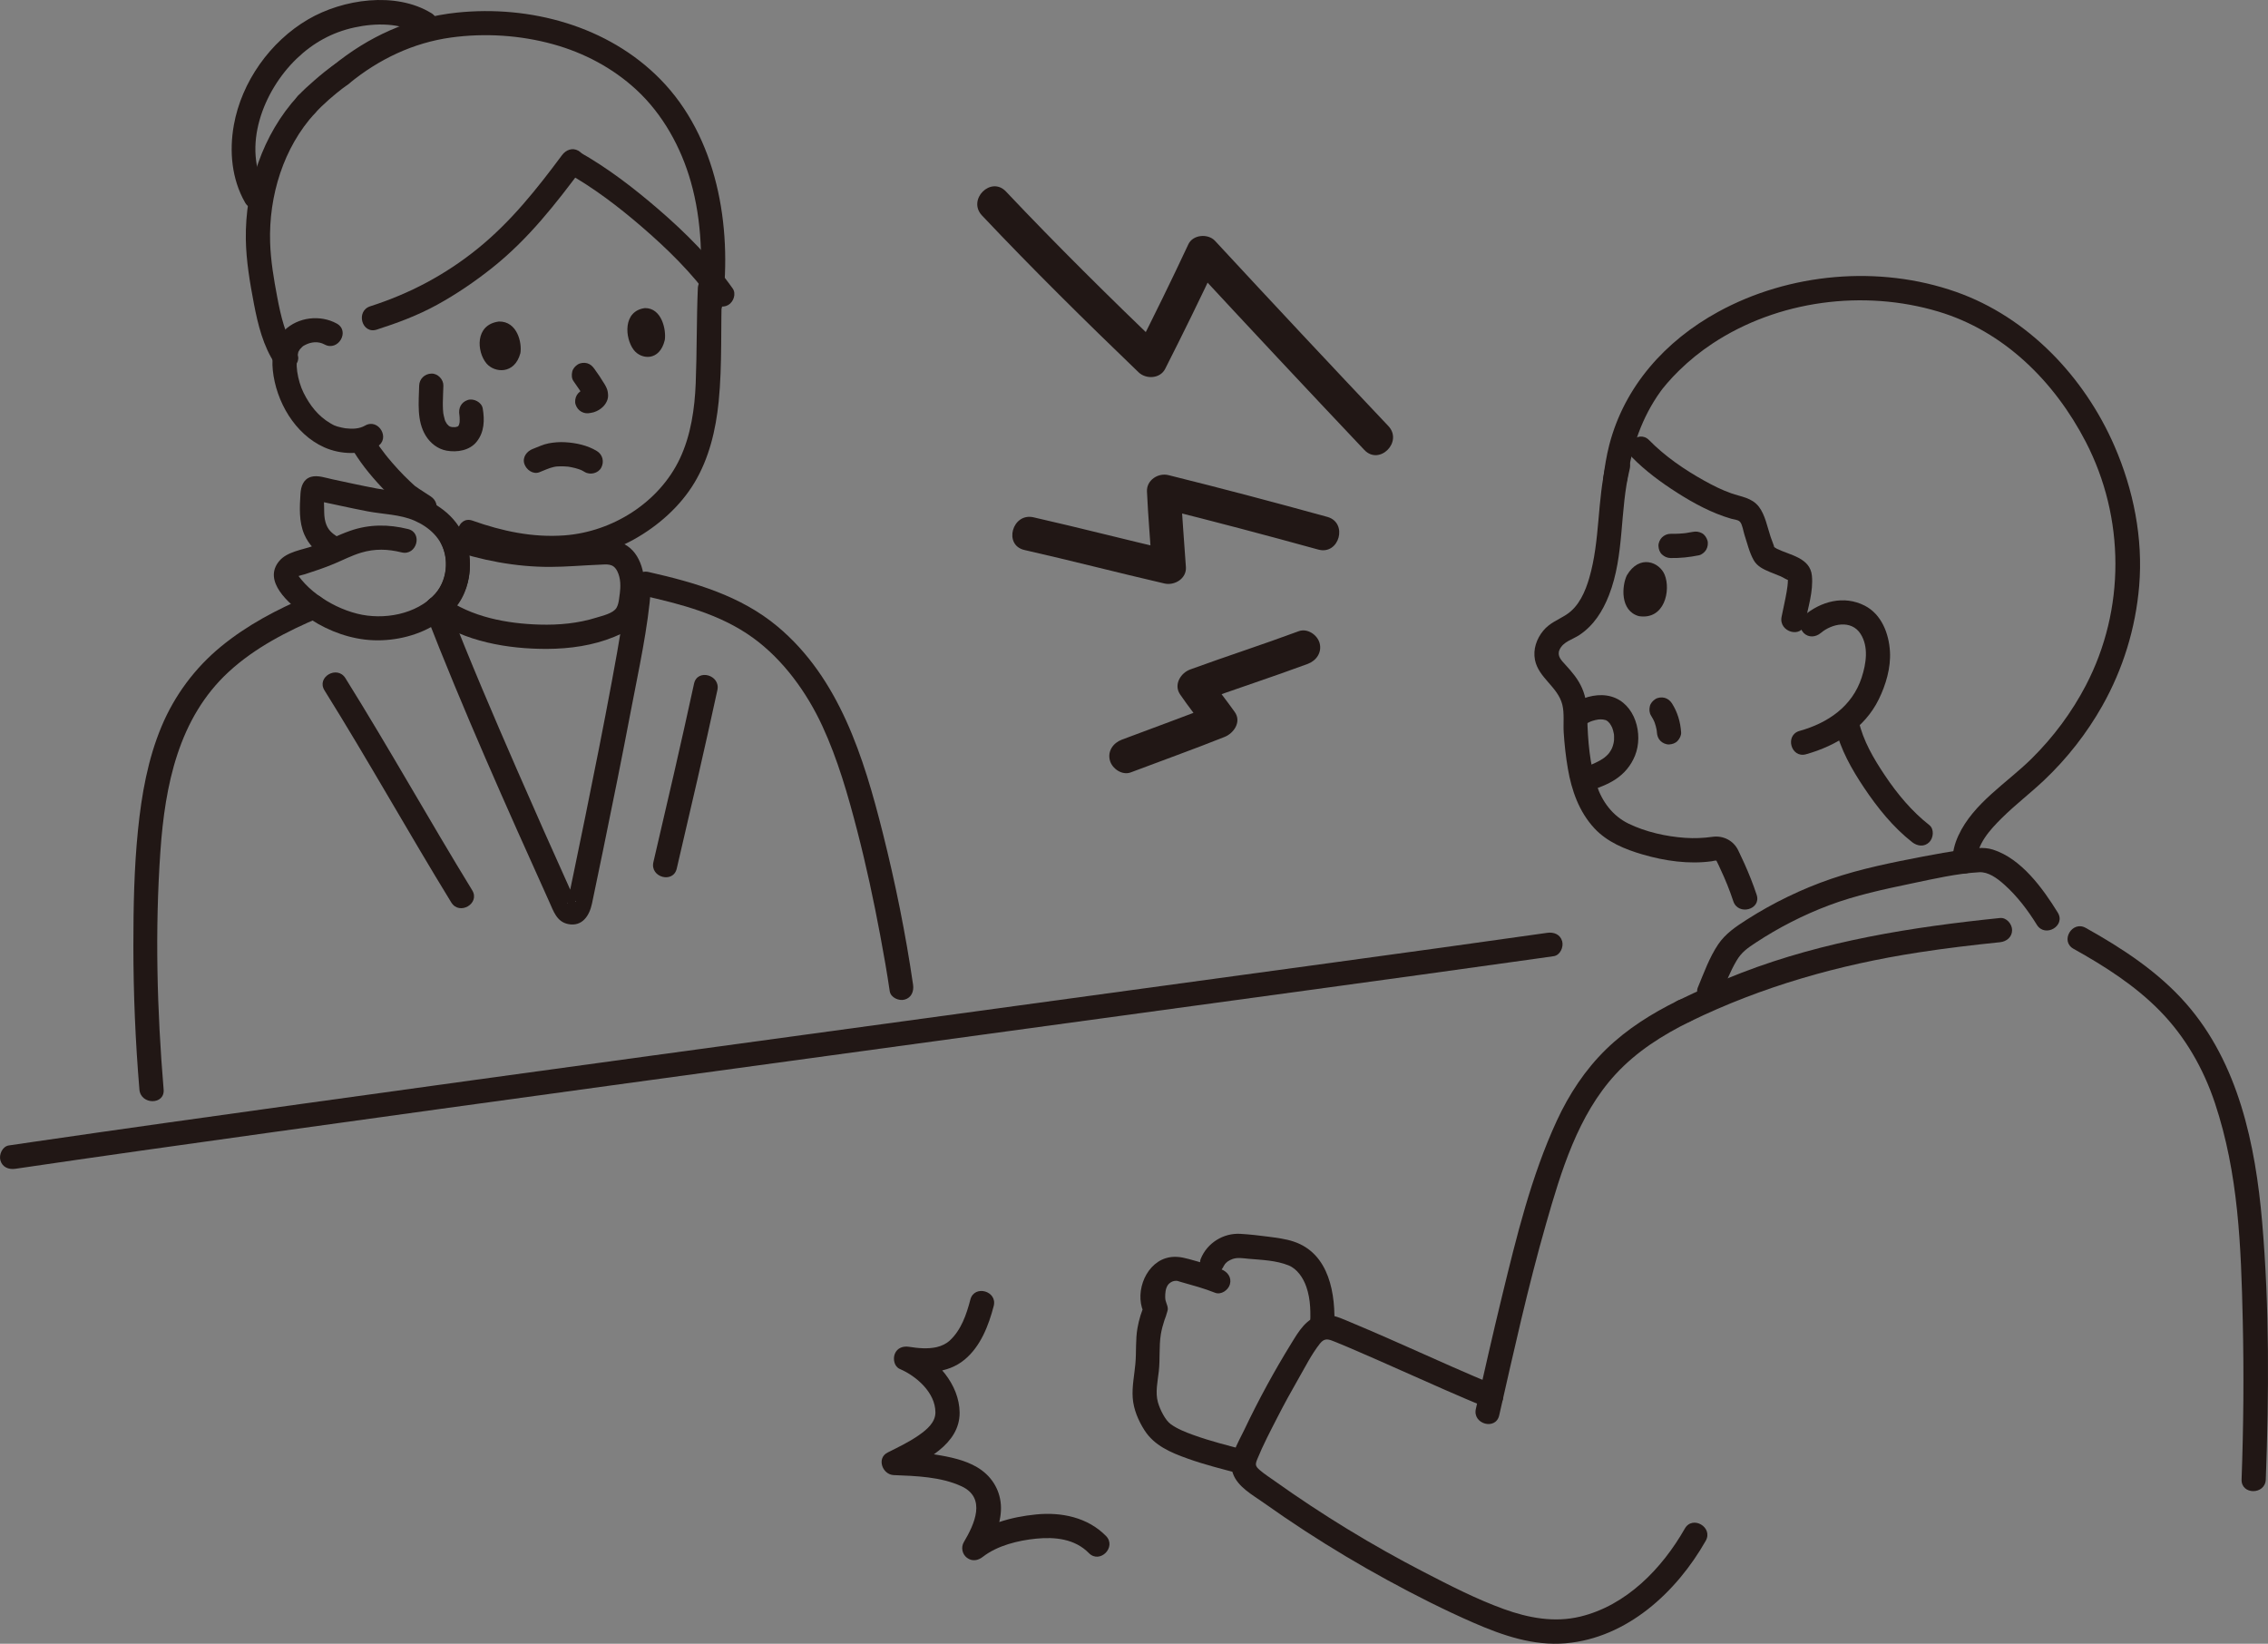 <?xml version="1.0" encoding="UTF-8"?><svg id="b" xmlns="http://www.w3.org/2000/svg" width="374.623" height="271.486" viewBox="0 0 374.623 271.486"><rect x="0" y="0" width="374.623" height="271.486" fill="#808080" stroke="none"/><defs><style>.e{fill:#fff;}.f{fill:none;}.g{fill:#211715;}</style></defs><g id="c"><g id="d"><path class="e" d="M267.263,76.927c-.155.613-.289,1.247-.417,1.888-.008.064-.018.123-.026.187l.444-2.075Z"/><path class="g" d="M269.575,75.53c2.205,2.248,4.8,4.156,7.449,5.845,2.77,1.767,5.771,3.384,8.941,4.302.469.136,1.099.142,1.439.504.402.428.561,1.605.75,2.175.45,1.36.802,2.897,1.511,4.153.582,1.03,1.601,1.508,2.645,1.949.597.252,1.2.486,1.802.726.4.159,1.001.602,1.399.646.19.021.086.162.111.056-.005.022-.339-.49-.298-.459-.117-.089.113-.245-.011-.052-.043.068.008.373.007.46-.009.643-.099,1.281-.207,1.914-.236,1.393-.573,2.765-.84,4.152-.484,2.515,3.371,3.593,3.857,1.063.49-2.545,1.418-5.28,1.155-7.893-.296-2.945-3.56-3.36-5.766-4.425-.095-.046-.53-.366-.642-.351.268-.034.302.597.203.112-.061-.297-.436-1.204-.613-1.735-.536-1.603-.901-3.634-1.946-4.987-1.15-1.489-2.921-1.631-4.575-2.217-1.543-.547-3.013-1.283-4.441-2.078-3.277-1.824-6.465-4.005-9.1-6.691-1.806-1.841-4.633.988-2.828,2.828h0Z"/><path class="g" d="M279.567,87.853c-.421.086-.843.159-1.269.218l.532-.071c-.958.128-1.923.184-2.889.166-.507-.009-1.058.23-1.414.586-.347.347-.608.916-.586,1.414.023.517.193,1.054.586,1.414.395.363.869.576,1.414.586,1.572.028,3.151-.14,4.69-.455.473-.097.958-.513,1.195-.919.251-.429.357-1.061.202-1.541-.157-.484-.457-.951-.919-1.195-.494-.261-.992-.314-1.541-.202h0Z"/><path class="g" d="M272.717,118.195c.248.389.462.796.642,1.221l-.202-.478c.269.65.452,1.328.546,2.026l-.071-.532c.022.174.039.348.051.524.035.534.199,1.027.586,1.414.347.347.916.608,1.414.586.517-.023,1.054-.193,1.414-.586.345-.376.621-.887.586-1.414-.112-1.691-.595-3.344-1.512-4.779-.278-.435-.691-.78-1.195-.919-.479-.132-1.116-.072-1.541.202-.427.275-.803.685-.919,1.195-.117.513-.09,1.085.202,1.541h0Z"/><path class="g" d="M300.758,104.543c1.835-1.555,5.036-2.218,6.554.132,1.385,2.144.933,4.946.193,7.226-1.55,4.776-5.594,7.515-10.258,8.818-2.476.692-1.424,4.552,1.063,3.857,5.016-1.402,9.671-4.278,12.024-9.084,1.173-2.396,2.004-5.206,1.845-7.895-.175-2.959-1.39-6.152-4.179-7.572-3.455-1.758-7.252-.701-10.073,1.689-.825.699-.719,2.109,0,2.828.817.817,2.002.7,2.828,0h0Z"/><path class="g" d="M268.718,95.026c-.82,1.699-1.167,5.86,1.985,6.736,4.248.669,5.304-4.257,4.266-6.825-.85-2.102-4.156-3.461-6.251.089Z"/><path class="g" d="M290.158,147.781c-.581-1.758-1.268-3.477-2.026-5.165-.221-.493-.451-.981-.685-1.468-.066-.137-.121-.301-.207-.426-.039-.057-.17-.301.036.1.257.5-.125-.302-.15-.356-.78-1.641-2.483-2.502-4.262-2.255-1.508.21-2.988.275-4.511.169-3.148-.219-6.511-.967-9.36-2.351-2.615-1.27-4.368-3.632-5.264-6.369-1.159-3.539-1.458-7.384-1.547-11.087-.042-1.763-.14-3.246-.854-4.895-.659-1.522-1.675-2.705-2.784-3.914-.651-.709-1.388-1.432-.948-2.438.593-1.357,2.158-1.697,3.291-2.45,2.37-1.576,3.859-3.959,4.878-6.567,2.6-6.656,1.738-14.002,3.428-20.85.617-2.499-3.24-3.565-3.857-1.063-1.545,6.26-1.015,12.811-2.812,19.019-.659,2.277-1.711,4.75-3.779,6.089-1.349.874-2.774,1.374-3.832,2.661-1.107,1.346-1.713,3.084-1.371,4.821.589,2.985,3.775,4.434,4.517,7.391.358,1.426.136,3.126.23,4.599.129,2.006.348,4.012.69,5.993.618,3.59,1.849,7.102,4.363,9.818,2.12,2.291,5.062,3.488,8.002,4.346,3.65,1.065,7.626,1.636,11.414,1.112.215-.03.589-.164.81-.087-.084-.029-.18-.229.047.19.212.391.383.82.573,1.222.814,1.715,1.518,3.471,2.114,5.274.805,2.432,4.669,1.39,3.857-1.063h0Z"/><path class="g" d="M268.818,79.004c.676-5.104,2.43-10.146,5.464-14.349.094-.13.19-.258.286-.387.222-.296-.182.224.067-.084.242-.299.486-.596.737-.888.613-.71,1.257-1.393,1.926-2.05,1.712-1.684,3.577-3.191,5.581-4.514,10.802-7.131,24.941-8.962,37.288-5.272,10.845,3.241,19.185,11.548,24.34,21.489,6.515,12.563,6.579,27.726.022,40.267-2.338,4.472-5.369,8.54-8.957,12.087-4.072,4.026-9.601,7.322-12.082,12.687-.648,1.401-.988,2.791-1.004,4.335-.026,2.575,3.973,2.577,4,0,.03-2.894,2.199-5.256,4.154-7.196,2.232-2.215,4.739-4.122,7.021-6.282,3.769-3.569,7.037-7.743,9.588-12.263,3.435-6.085,5.507-12.836,6.094-19.797.666-7.9-.945-15.913-4.098-23.153-4.966-11.406-14.3-21.254-26.147-25.423-12.693-4.467-27.533-3.156-39.32,3.309-8.674,4.757-15.454,12.264-17.963,21.974-.469,1.813-.754,3.657-1,5.511-.142,1.073,1.021,2,2,2,1.199,0,1.857-.924,2-2h0Z"/><path class="f" d="M267.41,120.105c-2.4-.792-4.827-1.283-7.008-1.041"/><path class="g" d="M303.166,120.174c.805,3.557,2.726,6.929,4.738,9.932,2.214,3.305,4.796,6.523,7.942,8.988.849.665,2,.829,2.828,0,.692-.692.855-2.159,0-2.828-2.886-2.261-5.284-5.143-7.317-8.179-1.883-2.811-3.6-5.73-4.335-8.977-.568-2.51-4.426-1.447-3.857,1.063h0Z"/><path class="g" d="M262.231,119.413c.195-.105.392-.206.596-.293-.328.139.035-.001.167-.044.167-.055.336-.104.506-.146.091-.023.815-.133.335-.084.174-.018.348-.03.524-.032.063,0,.683.041.422.007s.338.09.398.105c.446.113-.248-.183.145.06.102.056.201.117.297.183-.144-.116-.163-.127-.057-.035.051.06.474.515.224.192.109.141.206.298.295.451.06.104.117.21.17.317.085.183.101.217.05.1-.051-.121-.038-.082.038.117.042.12.079.242.114.365.051.185.09.371.128.558.04.239.042.251.006.036.009.095.015.191.019.286.01.223.01.446-.003.669-.006.106-.087.575-.018.227-.05.25-.105.498-.181.742-.026.082-.228.593-.063.221-.068.155-.146.306-.228.454-.107.19-.227.369-.35.549.189-.277.037-.049-.085.086-.104.115-.213.227-.326.334-.072.068-.597.488-.187.184-.546.405-1.141.734-1.757,1.019-.097.045-.194.088-.291.131.208-.086.244-.101.109-.045-.175.07-.349.141-.524.209-.353.137-.709.267-1.064.397-.98.358-1.748,1.374-1.397,2.46.311.962,1.408,1.781,2.46,1.397,1.4-.512,2.851-1.023,4.103-1.847,1.497-.985,2.589-2.285,3.262-3.946,1.423-3.511.04-8.618-3.906-9.752-1.99-.572-4.168-.039-5.948.915-.923.495-1.288,1.852-.718,2.736.605.938,1.749,1.247,2.736.718h0Z"/><path class="g" d="M160.283,214.64c-.638,2.452-1.514,5.033-3.431,6.793-.494.454-1.276.868-2.141,1.063-1.47.332-3.074.179-4.547-.054-.984-.156-1.961.168-2.359,1.158-.333.829-.109,2.1.818,2.498,2.752,1.18,5.892,3.915,5.887,7.193-.002,1.673-1.475,2.869-2.741,3.755-1.613,1.129-3.403,1.973-5.156,2.857-1.863.938-.856,3.654,1.009,3.727,3.662.143,7.794.274,11.181,1.839,4.176,1.929,2.156,6.276.4,9.235-.505.851-.27,1.994.515,2.58.864.645,1.815.474,2.626-.156,2.404-1.867,5.826-2.704,8.799-3,3.13-.311,6.405.027,8.713,2.381,1.805,1.841,4.633-.988,2.828-2.828-3.021-3.081-7.372-3.967-11.541-3.553s-8.292,1.581-11.628,4.171l3.141,2.424c1.32-2.225,2.547-4.576,2.676-7.214.131-2.68-1.036-5.099-3.183-6.682-1.915-1.412-4.402-2.021-6.708-2.435-2.582-.463-5.201-.661-7.82-.763l1.009,3.727c4.035-2.033,9.931-4.737,9.879-10.065-.046-4.632-3.778-8.893-7.868-10.647l-1.541,3.655c3.545.561,7.325.664,10.234-1.743,2.638-2.183,3.968-5.636,4.805-8.853.649-2.493-3.208-3.557-3.857-1.063h0Z"/><path class="g" d="M202.197,208.966c-.09.221.195-.256.068-.107.148-.175.324-.363.507-.502.176-.133.591-.338.827-.419.84-.289,1.693-.119,2.708-.029,2.184.194,4.453.253,6.539,1.087,1.404.561,2.408,2.042,2.92,3.506.757,2.165.735,4.37.622,6.733-.051,1.08.956,2,2,2,1.126,0,1.948-.917,2-2,.259-5.441-.766-12.206-6.725-14.182-1.33-.441-2.739-.611-4.122-.795-1.531-.204-3.08-.378-4.623-.473-2.842-.174-5.517,1.502-6.579,4.118-.406,1.001.442,2.198,1.397,2.46,1.144.314,2.052-.392,2.46-1.397h0Z"/><path class="g" d="M201.76,209.656c-1.764-.704-3.585-1.213-5.413-1.716-1.287-.355-2.527-.54-3.838-.117-3.575,1.152-5.253,6.225-3.338,9.432v-2.019c-.613,1.299-1.041,2.708-1.288,4.121-.342,1.952-.166,3.904-.342,5.869-.167,1.863-.575,3.766-.443,5.643.134,1.9.92,3.741,1.932,5.336,1.64,2.581,4.379,3.712,7.162,4.708,2.846,1.019,5.783,1.745,8.704,2.511,2.492.654,3.555-3.204,1.063-3.857-2.974-.78-5.966-1.518-8.86-2.567-1.278-.463-2.613-.981-3.722-1.785-.891-.645-1.752-2.349-2.113-3.608-.466-1.63-.038-3.478.146-5.127.224-2.006.015-4.081.329-6.061.128-.806.348-1.606.603-2.38.101-.305.212-.606.328-.905-.223.575.227-.655.227-.89,0-.748-.412-1.14-.429-1.92-.015-.686.034-1.496.436-2.08.286-.414.777-.644,1.074-.68.54-.064.459-.005,1.105.177,1.892.536,3.782,1.04,5.612,1.771,1.003.401,2.197-.438,2.46-1.397.313-1.139-.39-2.058-1.397-2.46h0Z"/><path class="g" d="M330.354,151.62c-14.498,1.488-28.983,3.766-42.643,9.028-3.594,1.384-7.121,2.938-10.584,4.623-2.314,1.126-.289,4.577,2.019,3.454,11.956-5.819,24.623-9.39,37.742-11.419,4.472-.692,8.966-1.224,13.466-1.686,1.074-.11,2-.84,2-2,0-.996-.919-2.111-2-2h0Z"/><path class="g" d="M339.899,150.723c-2.466-3.984-6.011-8.907-10.709-10.4-1.594-.506-3.292-.192-4.908.027-2.218.3-4.424.687-6.621,1.112-5.085.983-10.282,2.009-15.19,3.689-4.868,1.666-9.61,3.969-13.945,6.741-1.781,1.139-3.534,2.313-4.729,4.092-1.461,2.176-2.357,4.726-3.361,7.13-.416.997.449,2.2,1.397,2.46,1.152.317,2.042-.396,2.46-1.397.775-1.857,1.51-3.745,2.53-5.485.848-1.447,1.838-2.11,3.208-3.014,3.745-2.468,7.828-4.551,12.022-6.137,4.448-1.681,9.174-2.677,13.82-3.649,3.618-.757,7.339-1.62,11.04-1.833,1.474-.085,2.909.932,4.155,2.048,2.135,1.912,3.872,4.205,5.375,6.634,1.352,2.185,4.814.178,3.454-2.019h0Z"/><path class="g" d="M342.494,156.702c5.131,2.863,10.137,6.04,14.272,10.258,4.202,4.286,7.193,9.536,9.088,15.215,3.895,11.678,4.316,23.59,4.599,35.922.201,8.75.128,17.507-.193,26.253-.094,2.574,3.906,2.571,4,0,.519-14.145.614-28.441-.607-42.556-1.104-12.759-3.906-26.197-12.581-36.07-4.598-5.233-10.521-9.106-16.56-12.475-2.25-1.256-4.27,2.198-2.019,3.454h0Z"/><path class="g" d="M277.127,165.271c-4.292,2.111-8.389,4.678-11.83,8.027s-6.114,7.413-8.125,11.756c-4.257,9.195-6.687,19.261-9.079,29.066-1.507,6.179-2.902,12.384-4.316,18.584-.571,2.506,3.284,3.576,3.857,1.063,2.413-10.585,4.746-21.204,7.741-31.644,2.481-8.648,5.247-17.922,11.476-24.688,3.457-3.755,7.741-6.471,12.294-8.71,2.31-1.136.285-4.587-2.019-3.454h0Z"/><path class="g" d="M246.825,228.724c-4.699-1.954-9.341-4.037-13.99-6.108-2.238-.997-4.48-1.987-6.732-2.953-1.243-.533-2.488-1.06-3.736-1.581-1.317-.55-2.617-1.084-4.073-.855-2.485.391-3.784,2.684-4.991,4.64-1.408,2.279-2.753,4.597-4.035,6.95-1.32,2.421-2.573,4.88-3.756,7.37-1.023,2.154-2.745,4.759-1.848,7.216.803,2.202,3.233,3.497,5.041,4.782,2.253,1.601,4.538,3.156,6.854,4.663,4.439,2.89,8.99,5.606,13.641,8.141s9.384,4.931,14.234,7.045c4.782,2.085,9.9,3.841,15.197,3.376,10.123-.889,18.282-8.425,23.117-16.926,1.275-2.241-2.18-4.259-3.454-2.019-3.763,6.616-9.677,12.716-17.298,14.542-4.261,1.021-8.544.218-12.601-1.251-4.512-1.633-8.85-3.864-13.108-6.063-8.595-4.436-16.873-9.485-24.75-15.097-.827-.589-1.708-1.149-2.473-1.817-.727-.635-.745-.903-.387-1.785.946-2.325,2.135-4.584,3.278-6.816,1.114-2.174,2.282-4.32,3.502-6.436,1.113-1.931,2.175-4.071,3.558-5.822.816-1.033,1.458-.727,2.608-.265,1.303.522,2.59,1.086,3.879,1.641,2.303.991,4.596,2.007,6.886,3.028,4.774,2.129,9.549,4.249,14.375,6.257.998.415,2.2-.448,2.46-1.397.316-1.151-.395-2.044-1.397-2.46h0Z"/><path class="g" d="M229.318,70.356c-9.597-10.142-19.139-20.337-28.627-30.581-1.144-1.235-3.644-1.048-4.398.567-2.785,5.963-5.691,11.88-8.667,17.75l4.398-.567c-8.79-8.451-17.485-17.027-25.859-25.893-2.48-2.625-6.435,1.34-3.96,3.96,8.373,8.866,17.069,17.442,25.859,25.893,1.231,1.184,3.561,1.083,4.398-.567,2.976-5.87,5.882-11.787,8.667-17.75l-4.398.567c9.488,10.244,19.03,20.44,28.627,30.581,2.482,2.623,6.437-1.342,3.96-3.96h0Z"/><path class="g" d="M219.236,85.368c-8.716-2.404-17.463-4.721-26.238-6.896-1.692-.419-3.629.832-3.544,2.7.188,4.171.562,8.334.833,12.5l3.544-2.7c-7.721-1.786-15.393-3.778-23.122-5.532-3.509-.796-5.007,4.602-1.489,5.4,7.729,1.753,15.401,3.746,23.122,5.532,1.663.385,3.668-.805,3.544-2.7-.271-4.166-.645-8.329-.833-12.5l-3.544,2.7c8.776,2.175,17.523,4.492,26.238,6.896,3.479.96,4.964-4.441,1.489-5.4h0Z"/><path class="g" d="M214.522,104.25c-5.941,2.204-11.976,4.148-17.928,6.322-1.576.576-2.768,2.505-1.673,4.113,1.334,1.96,2.827,3.805,4.198,5.737l1.673-4.113c-5.13,2.049-10.336,3.904-15.501,5.86-1.413.535-2.383,1.889-1.956,3.444.372,1.355,2.023,2.494,3.444,1.956,5.165-1.956,10.371-3.811,15.501-5.86,1.52-.607,2.826-2.489,1.673-4.113-1.371-1.933-2.865-3.777-4.198-5.737l-1.673,4.113c5.952-2.174,11.987-4.118,17.928-6.322,1.417-.526,2.381-1.896,1.956-3.444-.375-1.363-2.019-2.484-3.444-1.956h0Z"/><path class="g" d="M69.236,63.706c-.067,2.735-.423,5.788,1.078,8.244.763,1.247,1.994,2.221,3.454,2.482,1.743.311,3.808-.021,4.971-1.483,1.272-1.6,1.321-3.553.997-5.49-.173-1.035-1.506-1.706-2.46-1.397-1.118.362-1.582,1.351-1.397,2.46.012.071.016.159.036.226.006.019-.047-.466-.034-.249.007.131.027.262.035.393.018.291.02.584-.003.875-.004.052-.013.106-.015.158-.008.251.091-.463.027-.223-.03.114-.046.232-.078.346-.024.088-.18.478-.027.133.155-.349-.052.073-.091.147-.187.348.283-.284.062-.062-.075.076-.172.151-.238.233-.104.132.199-.162.212-.165-.041.008-.127.081-.17.106-.05.028-.146.059-.183.094.054-.05.439-.146.176-.084-.13.031-.264.066-.393.1-.253.067.431-.031.158-.019-.064.003-.128.011-.191.014-.159.008-.319.008-.478-.001-.055-.003-.114-.016-.168-.014-.211.007.506.113.16.015-.113-.032-.228-.059-.342-.091-.392-.109.357.194.079.041-.094-.051-.188-.099-.279-.155-.038-.024-.074-.05-.112-.074-.272-.166.273.262.162.125-.12-.146-.285-.289-.417-.427-.157-.164.276.4.161.206-.021-.035-.049-.067-.071-.102-.058-.093-.117-.184-.171-.279-.052-.094-.099-.189-.147-.285-.168-.333.042.181.076.192-.072-.021-.17-.48-.193-.557-.082-.279-.138-.563-.194-.848-.067-.345.039.433-.007-.028-.02-.199-.039-.398-.051-.599-.024-.405-.029-.811-.024-1.216.011-.915.066-1.83.089-2.745.026-1.047-.938-2.048-2-2-1.106.05-1.972.879-2,2h0Z"/><path class="g" d="M49.201,15.857c-5.825,6.344-8.725,15.104-8.595,23.677.053,3.524.674,7.166,1.334,10.628.653,3.427,1.544,7.053,3.525,9.978,1.435,2.12,4.902.12,3.454-2.019-1.797-2.653-2.53-5.919-3.121-9.023-.566-2.971-1.087-6.053-1.18-9.08-.235-7.645,2.197-15.653,7.413-21.333,1.739-1.893-1.083-4.729-2.828-2.828h0Z"/><path class="g" d="M57.683,13.78c4.862-3.987,10.565-6.722,16.819-7.583,5.579-.768,11.448-.389,16.873,1.113,5.073,1.404,9.826,3.91,13.705,7.486,4.389,4.045,7.404,9.51,9.028,15.223,1.835,6.455,2.054,13.581,1.238,20.211-.132,1.074,1.014,2,2,2,1.191,0,1.867-.923,2-2,1.587-12.883-.876-27.585-10.292-37.157C100.402,4.277,87.547.824,75.469,2.083c-7.753.808-14.607,3.943-20.614,8.869-1.992,1.633.852,4.449,2.828,2.828h0Z"/><path class="g" d="M85.953,58.341c.295-1.659-.478-5.297-3.545-5.237-4,.517-3.666,4.989-2.061,6.913,1.314,1.576,4.645,1.888,5.606-1.676Z"/><path class="g" d="M109.807,56.163c.257-1.661-.48-5.314-3.29-5.278-3.661.486-3.32,4.972-1.834,6.914,1.216,1.59,4.272,1.93,5.124-1.636Z"/><path class="g" d="M94.718,62.93c.33.458.65.924.963,1.393.334.502.715,1.019.955,1.575l-.202-.478c.04.103.069.203.084.312l-.071-.532c.004.04.005.08.001.121l.071-.532c-.009.062-.021.112-.044.17l.202-.478c-.017.037-.039.072-.065.104l.313-.405c-.096.114-.197.218-.313.312l.405-.313c-.109.082-.22.149-.345.203l.478-.202c-.221.086-.452.109-.68.164-.479.114-.95.5-1.195.919-.251.429-.357,1.061-.202,1.541.343,1.061,1.369,1.657,2.46,1.397.195-.046.396-.065.587-.129.563-.189,1.051-.47,1.476-.89.339-.335.582-.711.737-1.161s.121-.894.042-1.354c-.075-.436-.293-.845-.518-1.223-.518-.872-1.093-1.712-1.685-2.534-.312-.434-.663-.772-1.195-.919-.479-.132-1.116-.072-1.541.202-.427.275-.803.685-.919,1.195-.113.496-.108,1.111.202,1.541h0Z"/><path class="g" d="M58.336,74.432c1.521,2.533,3.536,4.884,5.605,6.976.986.997,1.998,1.957,3.174,2.724l2.024,1.32c.878.573,2.249.206,2.736-.718.527-.998.22-2.125-.718-2.736l-1.949-1.271c-.221-.144-.465-.367-.713-.465.302.229.339.249.112.057-.095-.084-.19-.169-.284-.254-.187-.169-.372-.339-.556-.512-.339-.319-.672-.643-.999-.974-.663-.67-1.301-1.364-1.919-2.075-.277-.319-.55-.642-.819-.968-.136-.165-.706-.901-.143-.159-.731-.963-1.476-1.926-2.099-2.964-.539-.897-1.821-1.308-2.736-.718-.902.581-1.294,1.777-.718,2.736h0Z"/><path class="g" d="M76.991,89.847c9.007,3.2,19.157,4.033,27.77-.784,3.967-2.219,7.62-5.447,9.962-9.366,2.416-4.042,3.514-8.696,3.983-13.34.626-6.206.299-12.517.561-18.747.108-2.574-3.892-2.569-4,0-.22,5.231-.142,10.468-.35,15.698-.168,4.211-.8,8.577-2.612,12.424-3.422,7.264-11.141,12.106-19.066,12.692-5.234.387-10.272-.689-15.185-2.434-2.43-.863-3.476,3-1.063,3.857h0Z"/><path class="g" d="M55.615,53.433c-2.742-1.496-6.395-1.067-8.654,1.143-1.731,1.693-2.14,4.246-1.901,6.565.531,5.145,3.625,10.558,8.496,12.739,2.67,1.195,6.181,1.347,8.761-.133,2.233-1.28.22-4.738-2.019-3.454-.942.54-2.039.583-3.232.446-.164-.019-.952-.18-1.347-.298-.109-.033-.791-.309-.272-.069-.304-.14-.599-.3-.887-.47-2.023-1.194-3.367-2.943-4.399-4.993-.523-1.039-.889-2.308-1.069-3.524-.078-.523-.11-1.175-.09-1.751.018-.524.172-.854.272-1.483.037-.234-.231.362.045-.094.106-.175.199-.355.321-.52-.265.36.221-.201.29-.262.165-.145.142-.127.475-.302.977-.515,2.172-.64,3.192-.084,2.261,1.233,4.282-2.22,2.019-3.454h0Z"/><path class="g" d="M98.601,74.501c-1.561-.958-3.461-1.36-5.27-1.464-.909-.052-1.822.022-2.717.189-.914.171-1.743.598-2.608.921-.977.365-1.75,1.369-1.397,2.46.309.956,1.411,1.789,2.46,1.397.789-.295,1.549-.687,2.374-.873.155-.035.321-.046.474-.089-.083.023-.441.048-.161.024.106-.009.212-.02.318-.027.373-.025.748-.027,1.121-.01.18.008.36.021.539.037.085.008.185.034.27.028-.102.007-.403-.063-.129-.017.374.063.746.133,1.113.229.351.092.692.206,1.031.333.268.101-.099-.01-.143-.061.051.058.196.092.264.127.15.076.296.159.439.247.893.548,2.239.223,2.736-.718.516-.976.236-2.152-.718-2.736h0Z"/><path class="g" d="M92.829,25.629c-4.191,5.634-8.462,11.016-13.954,15.456-5.32,4.301-11.217,7.42-17.717,9.501-2.442.782-1.398,4.645,1.063,3.857,3.439-1.101,6.798-2.356,9.969-4.099,3.232-1.777,6.28-3.854,9.164-6.151,5.913-4.711,10.445-10.517,14.928-16.545.645-.867.142-2.234-.718-2.736-1.019-.596-2.09-.152-2.736.718h0Z"/><path class="g" d="M93.573,28.498c4.442,2.485,8.54,5.605,12.389,8.922,4.241,3.656,8.349,7.65,11.599,12.23.624.88,1.746,1.297,2.736.718.87-.509,1.346-1.851.718-2.736-3.458-4.872-7.709-9.147-12.225-13.039-4.1-3.534-8.465-6.901-13.199-9.548-2.249-1.258-4.268,2.196-2.019,3.454h0Z"/><path class="g" d="M71.24,2.164c-5.921-3.613-14.607-2.314-20.352,1.041-6.254,3.653-10.986,10.313-12.261,17.445-.777,4.342-.358,8.935,1.858,12.811,1.278,2.234,4.735.222,3.454-2.019-4.102-7.172-.448-16.446,5.05-21.74,2.714-2.614,5.856-4.363,9.551-5.166,3.446-.748,7.582-.81,10.682,1.081,2.203,1.344,4.215-2.114,2.019-3.454h0Z"/><path class="g" d="M52.029,18.686c1.432-1.549,3.072-2.947,4.739-4.235l-.405.313c.3-.231.603-.456.915-.671.434-.299.775-.673.919-1.195.132-.479.072-1.116-.202-1.541-.551-.855-1.815-1.353-2.736-.718-1.163.801-2.26,1.71-3.326,2.635-.945.82-1.883,1.664-2.733,2.584-.71.769-.817,2.078,0,2.828.772.709,2.07.821,2.828,0h0Z"/><path class="g" d="M70.21,101.076c6.289,16.192,13.395,32.081,20.535,47.912.686,1.521,1.219,3.243,3.079,3.628,2.352.487,3.543-1.396,3.958-3.376.617-2.943,1.228-5.888,1.835-8.833,1.592-7.737,3.155-15.48,4.632-23.239,1.261-6.627,2.772-13.363,3.29-20.103.197-2.567-3.804-2.554-4,0-.03.396-.069.791-.113,1.186-.023.205-.047.41-.072.615-.013.109-.12.924-.061.486-.167,1.227-.357,2.451-.555,3.673-.513,3.171-1.084,6.332-1.671,9.49-1.384,7.449-2.868,14.879-4.38,22.303-.649,3.185-1.305,6.368-1.966,9.55-.258,1.24-.516,2.479-.776,3.718-.052.247-.155.533-.165.787-.002.045-.083.323-.069.33-.265-.13.825-.511.942-.487.86.175.366.435.341.01-.007-.11-.11-.242-.156-.344-.139-.307-.277-.614-.416-.921-3.061-6.781-6.082-13.579-9.055-20.399-3.905-8.956-7.761-17.94-11.299-27.049-.391-1.006-1.343-1.704-2.46-1.397-.961.264-1.79,1.448-1.397,2.46h0Z"/><path class="g" d="M114.64,112.913c-2.135,9.85-4.419,19.671-6.714,29.484-.586,2.504,3.27,3.573,3.857,1.063,2.295-9.814,4.579-19.634,6.714-29.484.544-2.51-3.311-3.582-3.857-1.063h0Z"/><path class="g" d="M53.598,114.022c7.205,11.543,13.832,23.433,20.944,35.032,1.343,2.191,4.804.184,3.454-2.019-7.111-11.6-13.739-23.489-20.944-35.032-1.36-2.179-4.822-.173-3.454,2.019h0Z"/><path class="g" d="M27.028,179.954c-1.092-13.063-1.447-26.303-.531-39.39.758-10.823,2.973-21.945,11.276-29.597,4.336-3.996,9.674-6.723,15.064-9.006.995-.421,1.213-1.889.718-2.736-.602-1.03-1.738-1.141-2.736-.718-5.1,2.161-10.006,4.741-14.304,8.267s-7.672,8.053-9.829,13.201c-2.273,5.424-3.298,11.265-3.891,17.089-.646,6.351-.764,12.768-.765,19.148,0,7.924.338,15.845.998,23.742.213,2.547,4.215,2.569,4,0h0Z"/><path class="g" d="M106.065,98.328c6.397,1.45,12.896,3.096,18.291,6.999,5.011,3.626,8.911,9.026,11.486,14.603,2.532,5.484,4.222,11.379,5.735,17.212,1.494,5.759,2.741,11.583,3.832,17.431.566,3.032,1.107,6.073,1.552,9.126.156,1.07,1.511,1.658,2.46,1.397,1.148-.315,1.553-1.387,1.397-2.46-1.229-8.424-2.93-16.817-5.005-25.071-3.125-12.433-7.173-25.568-17.389-34.098-6.109-5.101-13.672-7.267-21.296-8.995-2.507-.568-3.577,3.287-1.063,3.857h0Z"/><path class="g" d="M2.522,193.042c13.993-2.064,28.002-4.023,42.011-5.978,18.878-2.634,37.76-5.233,56.644-7.822,20.206-2.771,40.413-5.529,60.621-8.285,18.106-2.47,36.211-4.937,54.316-7.417,12.533-1.717,25.068-3.429,37.594-5.199.977-.138,1.954-.277,2.931-.416,1.07-.153,1.657-1.514,1.397-2.46-.316-1.15-1.387-1.55-2.46-1.397-11.65,1.663-23.31,3.254-34.969,4.853-17.674,2.424-35.35,4.834-53.026,7.244-20.141,2.747-40.283,5.494-60.422,8.253-19.177,2.627-38.352,5.262-57.523,7.929-14.741,2.05-29.481,4.108-44.207,6.255-1.323.193-2.646.387-3.968.582-1.07.158-1.658,1.51-1.397,2.46.315,1.146,1.387,1.555,2.46,1.397h0Z"/><path class="g" d="M102.44,97.613c-.17.88-.148,1.968-.6,2.763-.531.933-2.33,1.317-3.285,1.619-3.054.965-6.248,1.255-9.439,1.164-5.371-.154-11.33-1.251-15.738-4.521l.405,3.141c4.186-3.255,4.803-9.538,2.523-14.044l-2.259,2.938c5.37,1.87,11.127,2.973,16.821,2.958,2.682-.007,5.357-.253,8.035-.359,1.362-.054,2.379-.28,3.056,1.069.597,1.188.565,2.517.41,3.804-.129,1.074,1.012,2,2,2,1.188,0,1.87-.923,2-2,.349-2.898-.402-6.817-3.269-8.283-1.532-.783-3.213-.637-4.875-.561-1.555.071-3.108.18-4.663.254-6.304.301-12.49-.664-18.451-2.739-1.762-.614-2.989,1.495-2.259,2.938,1.546,3.054.843,7.066-1.897,9.196-1.122.873-.5,2.47.405,3.141,5.245,3.891,12.63,5.111,19.009,5.083,3.756-.017,7.593-.554,11.082-1.991,1.579-.65,3.079-1.34,3.914-2.917.603-1.138.694-2.355.933-3.59.487-2.515-3.368-3.592-3.857-1.063Z"/><path class="g" d="M67.39,87.376c-3.227-.797-6.396-.812-9.561.294-2.081.727-4.026,1.775-6.107,2.508-1.812.638-4.288.933-5.582,2.462-2.825,3.337,1.62,7.07,4.109,8.914,2.91,2.155,6.43,3.651,10.032,4.081,7.263.867,16.247-2.832,17.247-10.884.51-4.108-1.018-8.02-4.323-10.545-1.492-1.14-3.195-2.035-5.014-2.529-1.931-.524-4.009-.628-5.978-.997-2.444-.458-4.87-1.003-7.302-1.518-1.084-.229-2.429-.725-3.524-.408-1.297.376-1.683,1.608-1.758,2.802-.14,2.213-.27,4.604.621,6.686.743,1.735,1.967,2.887,3.52,3.909,2.157,1.419,4.163-2.043,2.019-3.454-1.035-.681-1.656-1.206-2.017-2.424-.206-.696-.226-1.422-.23-2.143-.005-.808-.131-1.972.118-2.733l-.514.883.188-.182-.883.514.241-.049h-1.063c3.024.604,6.029,1.306,9.058,1.886,2.544.488,5.381.498,7.776,1.543,2.459,1.074,4.509,2.95,5.056,5.657.446,2.209-.098,4.761-1.633,6.444-3.11,3.41-8.567,4.358-12.891,3.264-2.366-.598-4.609-1.699-6.572-3.145-.955-.703-1.847-1.528-2.609-2.438-.137-.164-.639-.825-.59-.732.071.135-.079.167-.151.21.335-.197.943-.299,1.314-.418,1.607-.516,3.206-1.055,4.764-1.705,1.5-.625,2.935-1.379,4.497-1.848,2.267-.681,4.404-.611,6.681-.049,2.499.618,3.565-3.239,1.063-3.857h0Z"/></g></g></svg>